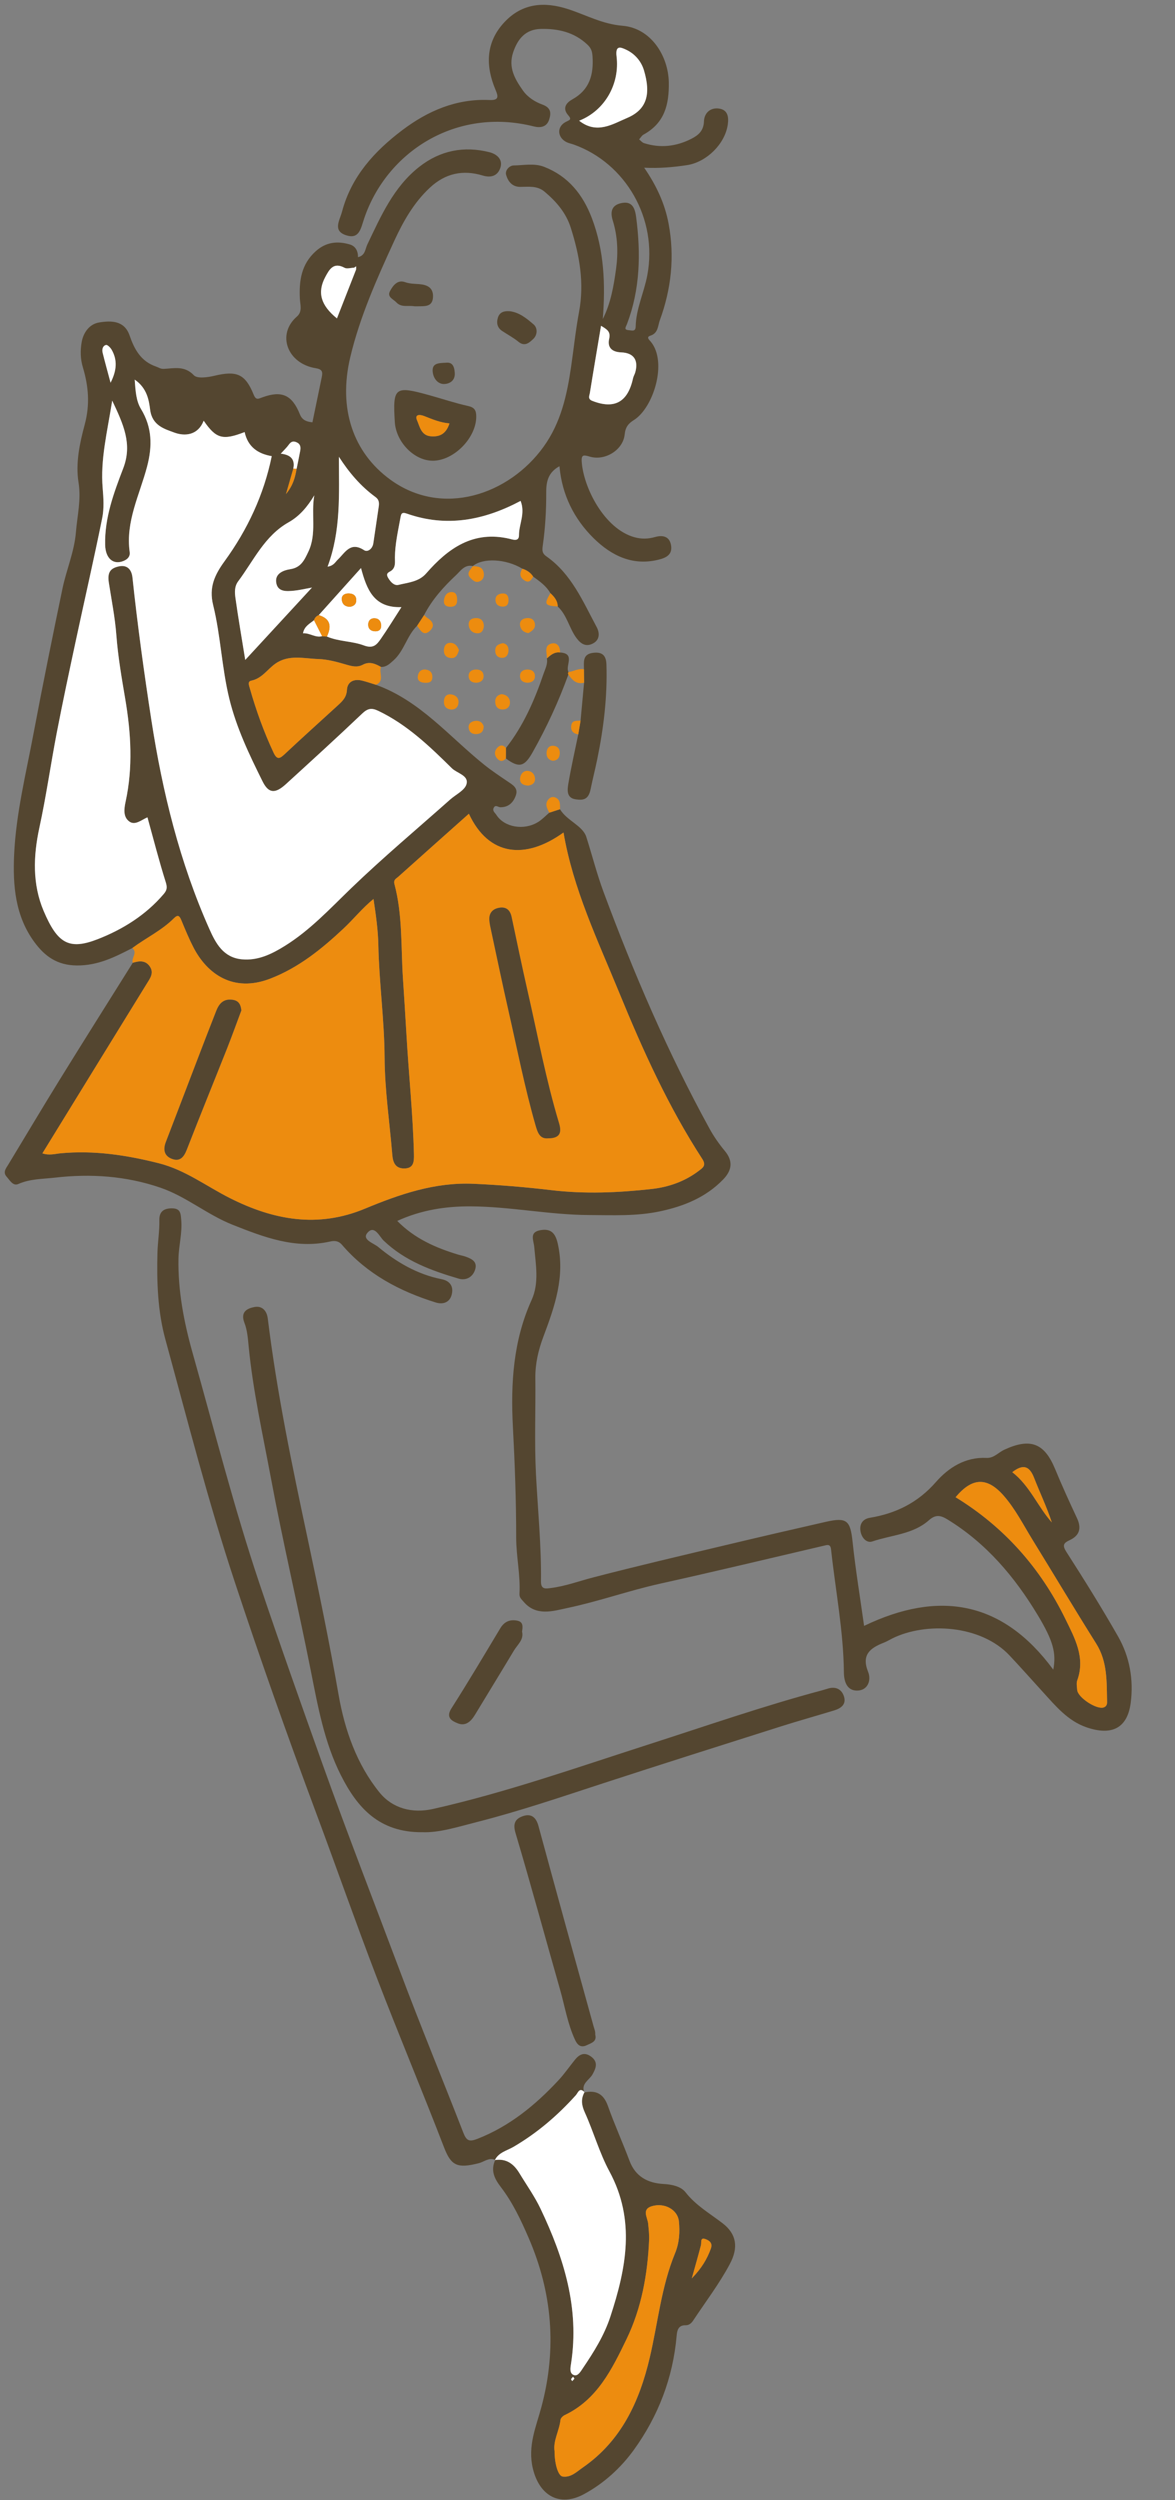 <svg width="119" height="253" viewBox="0 0 119 253" fill="none" xmlns="http://www.w3.org/2000/svg">
<rect x="0" y="0" width="119" height="253" fill="#808080" stroke="none"/>
<g clip-path="url(#clip0_2787_5165)">
<path d="M38.075 69.3C42.529 70.897 45.476 74.526 49.011 77.368C49.781 77.988 50.612 78.537 51.432 79.094C51.934 79.434 52.496 79.744 52.249 80.474C52.005 81.201 51.506 81.7 50.675 81.692C50.439 81.692 50.179 81.379 49.995 81.763C49.85 82.071 50.138 82.254 50.264 82.455C51.07 83.728 53.066 84.076 54.503 83.182C54.914 82.927 55.254 82.559 55.627 82.246C55.989 82.128 56.351 82.01 56.713 81.892C57.399 83.047 59.011 83.552 59.376 84.685C59.965 86.526 60.44 88.416 61.117 90.241C64.172 98.471 67.629 106.52 71.86 114.221C72.296 115.016 72.828 115.774 73.407 116.471C74.281 117.521 74.114 118.454 73.24 119.359C71.487 121.17 69.269 122.067 66.859 122.58C64.479 123.088 62.068 122.972 59.661 122.959C55.636 122.94 51.67 122.1 47.651 122.081C45.144 122.07 42.677 122.44 40.231 123.554C42.01 125.359 44.141 126.278 46.403 126.964C46.658 127.041 46.927 127.085 47.176 127.175C47.804 127.403 48.394 127.694 48.103 128.531C47.834 129.302 47.138 129.595 46.469 129.4C43.705 128.588 41.015 127.612 38.857 125.549C38.424 125.134 37.919 123.908 37.201 124.772C36.633 125.453 37.84 125.806 38.292 126.18C40.181 127.743 42.276 128.967 44.725 129.452C45.654 129.636 45.953 130.273 45.737 131.052C45.534 131.787 44.884 132.042 44.133 131.809C40.475 130.673 37.179 128.931 34.642 125.979C34.269 125.546 33.864 125.543 33.419 125.642C29.899 126.426 26.732 125.2 23.562 123.946C20.995 122.931 18.854 121.082 16.238 120.188C12.766 119 9.177 118.756 5.549 119.176C4.312 119.318 3.051 119.288 1.858 119.817C1.315 120.059 0.995 119.439 0.671 119.08C0.271 118.63 0.597 118.248 0.836 117.859C2.571 114.997 4.28 112.119 6.04 109.272C8.489 105.313 10.973 101.379 13.444 97.437C14.088 97.236 14.727 97.159 15.171 97.802C15.629 98.463 15.201 99.009 14.864 99.555C13.282 102.12 11.7 104.685 10.12 107.25C8.187 110.388 6.257 113.532 4.296 116.717C4.995 116.953 5.571 116.767 6.139 116.712C9.52 116.396 12.796 116.89 16.076 117.716C18.755 118.391 20.896 120.042 23.282 121.244C27.7 123.469 32.18 124.298 36.946 122.322C40.464 120.863 44.028 119.623 47.971 119.798C50.598 119.916 53.22 120.13 55.819 120.44C59.236 120.846 62.62 120.701 66.001 120.325C67.712 120.136 69.362 119.562 70.772 118.487C71.161 118.188 71.561 117.957 71.131 117.294C67.692 112.001 65.098 106.276 62.715 100.46C60.544 95.165 58.046 89.974 57.072 84.249C53.225 87.022 49.491 86.66 47.489 82.35C45.092 84.485 42.704 86.608 40.324 88.74C40.115 88.926 39.83 89.02 39.954 89.489C40.774 92.57 40.606 95.76 40.804 98.902C40.924 100.797 41.053 102.704 41.16 104.6C41.388 108.671 41.824 112.731 41.922 116.813C41.939 117.557 41.903 118.248 40.93 118.248C40.055 118.248 39.797 117.653 39.734 116.885C39.463 113.601 38.972 110.317 38.953 107.033C38.931 103.209 38.394 99.428 38.319 95.612C38.289 94.125 38.075 92.611 37.829 90.976C36.688 91.906 35.81 93.011 34.793 93.966C32.591 96.032 30.266 97.919 27.384 99.033C23.589 100.501 20.959 98.52 19.597 95.884C19.136 94.995 18.752 94.062 18.371 93.135C18.187 92.693 18.028 92.515 17.617 92.926C16.383 94.164 14.793 94.91 13.408 95.939C11.636 96.847 9.928 97.719 7.784 97.703C5.79 97.689 4.54 96.77 3.495 95.354C1.535 92.699 1.285 89.607 1.433 86.449C1.628 82.298 2.637 78.274 3.399 74.216C4.321 69.325 5.313 64.447 6.325 59.575C6.723 57.66 7.526 55.846 7.688 53.863C7.825 52.186 8.234 50.568 7.954 48.828C7.636 46.87 8.077 44.831 8.579 42.968C9.13 40.925 8.96 39.067 8.393 37.174C8.132 36.305 8.129 35.457 8.269 34.637C8.434 33.674 9.04 32.793 10.046 32.631C11.264 32.434 12.599 32.428 13.123 33.945C13.614 35.369 14.277 36.579 15.824 37.103C16.087 37.191 16.238 37.344 16.602 37.328C17.631 37.281 18.697 36.982 19.635 37.978C19.975 38.34 21.047 38.187 21.724 38.025C23.97 37.49 24.837 37.838 25.689 39.934C25.928 40.524 26.148 40.365 26.594 40.203C28.555 39.49 29.591 39.981 30.376 41.937C30.62 42.549 31.102 42.683 31.642 42.738C31.961 41.194 32.279 39.671 32.591 38.145C32.696 37.635 32.641 37.366 31.966 37.259C29.125 36.804 27.974 33.855 30.071 32.033C30.653 31.528 30.4 30.837 30.37 30.228C30.28 28.412 30.51 26.744 31.974 25.427C33.019 24.486 34.176 24.371 35.427 24.738C35.991 24.903 36.268 25.389 36.255 26.025C36.998 25.86 36.984 25.199 37.198 24.752C38.577 21.872 39.858 18.922 42.468 16.878C44.585 15.221 47.001 14.747 49.587 15.408C50.272 15.584 50.982 16.113 50.664 17.013C50.382 17.808 49.713 18.014 48.887 17.762C46.886 17.158 45.111 17.534 43.551 18.98C41.903 20.505 40.823 22.434 39.915 24.406C38.171 28.201 36.46 32.022 35.481 36.115C34.223 41.386 35.786 45.797 39.501 48.518C44.78 52.387 51.55 50.074 55.051 45.21C56.815 42.76 57.421 39.981 57.84 37.106C58.112 35.254 58.301 33.388 58.646 31.553C59.195 28.62 58.687 25.819 57.804 23.043C57.325 21.534 56.343 20.401 55.158 19.402C54.413 18.771 53.538 18.909 52.68 18.911C51.865 18.911 51.446 18.349 51.259 17.701C51.119 17.216 51.627 16.747 52.013 16.744C53.042 16.733 54.089 16.489 55.109 16.884C57.56 17.833 59.038 19.701 59.938 22.066C61.196 25.364 61.323 28.793 61.048 32.288C61.86 30.683 62.159 28.928 62.395 27.188C62.617 25.564 62.554 23.893 62.06 22.321C61.723 21.246 62.096 20.686 63.039 20.533C64.054 20.365 64.317 21.12 64.429 21.984C64.906 25.655 64.835 29.276 63.502 32.785C63.379 33.111 63.132 33.377 63.703 33.416C63.988 33.435 64.369 33.597 64.38 33.043C64.416 31.24 65.227 29.611 65.556 27.858C66.639 22.096 63.335 16.508 58.131 14.637C57.873 14.544 57.596 14.497 57.358 14.374C56.447 13.907 56.373 12.837 57.275 12.352C57.676 12.138 57.947 12.119 57.55 11.666C56.908 10.939 57.368 10.385 57.964 10.056C59.721 9.084 60.13 7.548 60.009 5.713C59.979 5.233 59.889 4.895 59.507 4.533C58.158 3.249 56.513 2.884 54.755 2.928C53.247 2.969 52.438 3.907 51.972 5.293C51.457 6.829 52.145 8.003 52.957 9.156C53.439 9.842 54.179 10.308 54.925 10.579C55.803 10.9 55.836 11.425 55.614 12.11C55.364 12.887 54.69 12.953 54.059 12.793C46.167 10.807 39.139 15.386 36.874 22.135C36.537 23.144 36.378 24.256 35.029 23.8C33.677 23.342 34.404 22.31 34.64 21.416C35.588 17.852 37.919 15.304 40.746 13.169C43.335 11.216 46.23 9.97 49.565 10.121C50.544 10.165 50.478 9.778 50.179 9.073C49.148 6.634 49.205 4.259 51.078 2.253C52.88 0.322 55.109 0.127 57.574 0.936C59.376 1.526 61.013 2.44 63.047 2.607C65.948 2.849 67.684 5.68 67.734 8.324C67.775 10.618 67.292 12.456 65.178 13.619C64.994 13.721 64.876 13.94 64.728 14.105C64.89 14.234 65.033 14.423 65.219 14.483C66.878 15.016 68.49 14.826 70.023 14.044C70.722 13.688 71.263 13.241 71.295 12.28C71.323 11.441 71.942 10.846 72.85 10.991C73.703 11.128 73.813 11.831 73.711 12.579C73.44 14.569 71.55 16.412 69.576 16.711C68.186 16.922 66.798 17.046 65.241 16.972C66.461 18.747 67.322 20.566 67.709 22.61C68.345 25.978 67.986 29.243 66.82 32.425C66.626 32.958 66.664 33.718 65.874 33.967C65.403 34.115 65.767 34.406 65.907 34.576C67.627 36.648 66.171 41.27 64.207 42.502C63.653 42.85 63.341 43.202 63.264 43.967C63.108 45.539 61.279 46.664 59.735 46.211C59.134 46.036 58.871 45.978 58.912 46.689C59.071 49.311 61.194 53.517 64.251 54.365C64.989 54.568 65.636 54.543 66.354 54.343C67.067 54.142 67.783 54.241 67.953 55.136C68.106 55.926 67.722 56.351 66.905 56.581C64.158 57.358 61.929 56.247 60.113 54.458C58.145 52.518 56.911 50.066 56.661 47.18C55.575 47.778 55.315 48.642 55.32 49.789C55.328 51.599 55.227 53.424 54.969 55.212C54.887 55.783 54.942 56.025 55.342 56.307C57.879 58.087 59.033 60.864 60.426 63.454C60.719 64 60.793 64.738 60.042 65.124C59.354 65.478 58.849 65.185 58.405 64.598C57.645 63.591 57.437 62.258 56.48 61.374C56.475 60.79 56.132 60.392 55.737 60.024C55.323 59.289 54.648 58.825 53.99 58.345C53.727 57.939 53.349 57.695 52.899 57.55C51.24 56.546 48.89 56.428 47.876 57.295L47.889 57.286C47.072 57.089 46.628 57.788 46.206 58.184C44.939 59.369 43.765 60.666 42.956 62.236C42.718 62.6 42.479 62.965 42.241 63.33C41.201 64.334 40.941 65.868 39.836 66.845C39.449 67.188 39.126 67.511 38.585 67.495C38.004 67.16 37.412 66.91 36.748 67.264C36.178 67.569 35.646 67.423 35.056 67.253C34.141 66.984 33.189 66.718 32.243 66.691C30.776 66.644 29.238 66.2 27.869 67.174C27.069 67.742 26.526 68.655 25.454 68.877C25.042 68.963 25.218 69.366 25.306 69.673C25.939 71.895 26.718 74.057 27.697 76.15C28.07 76.946 28.347 76.765 28.854 76.293C30.62 74.636 32.424 73.02 34.209 71.385C34.675 70.96 35.095 70.57 35.136 69.813C35.182 68.995 35.83 68.68 36.636 68.867C37.121 68.982 37.593 69.152 38.073 69.297L38.075 69.3ZM31.799 62.768C31.371 63.119 30.823 63.369 30.688 64.087C31.385 64.038 31.933 64.562 32.619 64.384C32.781 64.395 32.945 64.406 33.107 64.417C34.308 64.935 35.668 64.869 36.847 65.314C37.82 65.681 38.166 65.223 38.563 64.655C39.26 63.662 39.891 62.622 40.656 61.44C37.87 61.539 37.143 59.665 36.562 57.484C35.065 59.152 33.672 60.702 32.279 62.252C32.029 62.34 31.878 62.524 31.796 62.768H31.799ZM29.704 47.435C29.485 48.192 29.268 48.949 28.964 49.997C29.723 49.081 29.89 48.266 30.041 47.446C30.162 46.84 30.291 46.233 30.406 45.624C30.477 45.245 30.436 44.922 30.006 44.743C29.63 44.587 29.432 44.743 29.227 45.032C29.027 45.309 28.769 45.547 28.437 45.909C29.449 46.019 29.907 46.494 29.704 47.435ZM35.846 27.095C35.528 27.103 35.144 27.235 34.903 27.103C33.792 26.502 33.37 27.246 32.953 28.025C32.114 29.6 32.487 30.895 34.13 32.225C34.774 30.576 35.424 28.919 36.071 27.262C36.071 27.158 36.071 27.054 36.071 26.952C35.997 26.999 35.92 27.048 35.846 27.095ZM14.938 82.718C14.299 82.998 13.677 83.569 13.092 83.143C12.465 82.685 12.558 81.889 12.72 81.141C13.471 77.687 13.276 74.235 12.69 70.779C12.325 68.625 11.949 66.463 11.785 64.29C11.648 62.493 11.296 60.735 11.022 58.971C10.858 57.909 11.198 57.506 12.04 57.325C12.884 57.144 13.328 57.649 13.416 58.452C13.929 63.275 14.59 68.082 15.33 72.875C16.454 80.156 18.198 87.269 21.206 94.024C21.856 95.483 22.621 96.91 24.488 97.088C26.117 97.245 27.508 96.561 28.832 95.741C31.393 94.155 33.417 91.963 35.569 89.889C38.797 86.778 42.241 83.895 45.594 80.916C46.167 80.405 47.064 79.991 47.242 79.371C47.5 78.477 46.285 78.271 45.761 77.755C43.513 75.536 41.223 73.335 38.309 71.945C37.623 71.618 37.225 71.7 36.669 72.233C34.132 74.647 31.541 77.004 28.953 79.366C27.864 80.359 27.198 80.307 26.592 79.088C25.251 76.392 23.951 73.689 23.224 70.721C22.457 67.585 22.352 64.348 21.585 61.234C21.143 59.44 21.744 58.178 22.75 56.793C25.064 53.605 26.721 50.079 27.521 46.17C26.148 45.942 25.1 45.248 24.776 43.734C22.558 44.595 21.892 44.417 20.628 42.584C20.06 44.049 18.747 44.189 17.655 43.786C16.663 43.418 15.412 43.081 15.207 41.481C15.083 40.521 14.899 39.289 13.641 38.425C13.729 39.638 13.794 40.593 14.28 41.397C15.415 43.262 15.443 45.144 14.897 47.224C14.151 50.066 12.7 52.782 13.134 55.874C13.194 56.312 12.947 56.603 12.489 56.787C11.475 57.19 10.682 56.535 10.649 55.147C10.584 52.409 11.53 49.876 12.481 47.396C13.424 44.941 12.5 42.958 11.365 40.551C10.861 43.734 10.15 46.516 10.4 49.424C10.485 50.42 10.551 51.465 10.353 52.433C9.514 56.59 8.56 60.727 7.671 64.875C7.011 67.961 6.35 71.047 5.752 74.148C5.135 77.346 4.68 80.581 3.989 83.766C3.364 86.647 3.276 89.508 4.425 92.205C5.807 95.448 6.959 96.194 9.884 95.055C12.396 94.079 14.757 92.619 16.572 90.49C16.893 90.114 16.962 89.84 16.792 89.305C16.109 87.146 15.549 84.946 14.935 82.729L14.938 82.718ZM31.832 50.134C31.154 51.265 30.346 52.23 29.238 52.856C26.797 54.23 25.698 56.727 24.127 58.828C23.732 59.355 23.773 59.967 23.852 60.532C24.132 62.546 24.483 64.548 24.842 66.784C27.107 64.329 29.262 61.994 31.601 59.462C30.809 59.602 30.304 59.725 29.794 59.778C29.018 59.852 28.089 59.934 27.971 58.902C27.872 58.033 28.711 57.706 29.413 57.599C30.496 57.432 30.836 56.669 31.237 55.824C32.1 54.008 31.492 52.038 31.834 50.137L31.832 50.134ZM52.726 50.688C49.008 52.661 45.213 53.383 41.21 51.975C40.656 51.78 40.626 52.016 40.549 52.441C40.31 53.758 40.009 55.067 39.998 56.414C39.995 56.861 40.088 57.344 39.696 57.701C39.463 57.912 38.991 57.939 39.32 58.491C39.581 58.927 39.943 59.286 40.359 59.185C41.341 58.944 42.419 58.88 43.165 58.024C45.397 55.465 47.941 53.665 51.608 54.521C51.898 54.59 52.564 54.858 52.562 54.17C52.556 53.04 53.228 51.967 52.726 50.686V50.688ZM33.178 57.347C33.806 57.251 33.957 56.878 34.209 56.639C34.958 55.928 35.487 54.768 36.883 55.681C37.234 55.909 37.733 55.544 37.815 54.974C37.988 53.739 38.185 52.51 38.361 51.276C38.413 50.913 38.404 50.573 38.042 50.31C36.54 49.215 35.355 47.827 34.327 46.228C34.33 49.964 34.557 53.679 33.181 57.349L33.178 57.347ZM58.657 12.215C60.445 13.622 62.035 12.566 63.514 11.938C65.543 11.076 65.929 9.501 65.227 7.134C64.95 6.198 64.298 5.433 63.398 5.021C62.869 4.777 62.307 4.541 62.45 5.721C62.781 8.475 61.287 11.18 58.66 12.215H58.657ZM60.873 32.969C60.483 35.295 60.097 37.534 59.74 39.778C59.699 40.041 59.507 40.376 59.979 40.562C62.227 41.446 63.587 40.705 64.114 38.28C64.161 38.069 64.287 37.874 64.344 37.663C64.673 36.447 64.194 35.707 62.913 35.66C61.94 35.624 61.504 35.13 61.696 34.294C61.863 33.567 61.504 33.344 60.873 32.971V32.969ZM11.2 38.73C11.839 37.468 11.894 36.423 11.31 35.397C11.187 35.183 10.885 34.875 10.737 34.911C10.4 34.991 10.315 35.366 10.394 35.693C10.63 36.65 10.896 37.6 11.198 38.73H11.2Z" fill="#544630"/>
<path d="M13.405 95.936C14.79 94.908 16.38 94.159 17.614 92.924C18.026 92.513 18.185 92.691 18.368 93.133C18.752 94.06 19.136 94.99 19.594 95.882C20.957 98.515 23.587 100.499 27.382 99.031C30.264 97.914 32.586 96.027 34.791 93.964C35.811 93.009 36.688 91.903 37.826 90.974C38.073 92.609 38.287 94.126 38.317 95.61C38.391 99.426 38.928 103.206 38.95 107.031C38.969 110.317 39.463 113.599 39.732 116.882C39.795 117.653 40.053 118.246 40.927 118.246C41.904 118.246 41.939 117.555 41.92 116.811C41.821 112.729 41.388 108.669 41.158 104.597C41.051 102.702 40.922 100.792 40.801 98.899C40.604 95.758 40.771 92.57 39.951 89.487C39.825 89.017 40.113 88.924 40.321 88.738C42.701 86.606 45.09 84.483 47.486 82.348C49.488 86.658 53.225 87.02 57.07 84.247C58.043 89.972 60.541 95.16 62.713 100.458C65.099 106.276 67.69 112.002 71.128 117.291C71.559 117.955 71.161 118.186 70.769 118.485C69.36 119.56 67.709 120.133 65.998 120.323C62.617 120.699 59.233 120.844 55.817 120.438C53.22 120.128 50.599 119.914 47.969 119.796C44.029 119.62 40.464 120.858 36.943 122.32C32.18 124.298 27.697 123.469 23.279 121.242C20.894 120.04 18.752 118.389 16.073 117.714C12.794 116.888 9.517 116.391 6.136 116.71C5.566 116.762 4.99 116.951 4.293 116.715C6.254 113.527 8.184 110.386 10.118 107.248C11.697 104.682 13.279 102.117 14.861 99.552C15.199 99.006 15.626 98.46 15.168 97.799C14.724 97.154 14.085 97.231 13.441 97.434C13.274 96.941 13.97 96.422 13.4 95.939L13.405 95.936ZM55.54 115.193C56.798 115.179 56.881 114.531 56.606 113.626C55.288 109.245 54.448 104.748 53.431 100.293C52.861 97.796 52.345 95.286 51.81 92.784C51.663 92.09 51.259 91.736 50.544 91.865C49.864 91.989 49.51 92.425 49.562 93.124C49.59 93.487 49.672 93.846 49.748 94.203C50.333 96.924 50.9 99.648 51.517 102.361C52.392 106.208 53.151 110.081 54.24 113.876C54.454 114.622 54.676 115.283 55.537 115.19L55.54 115.193ZM24.445 102.238C24.368 101.634 24.165 101.259 23.532 101.176C22.621 101.061 22.191 101.574 21.906 102.298C21.231 104.005 20.576 105.719 19.918 107.434C18.878 110.145 17.847 112.858 16.803 115.568C16.512 116.323 16.622 116.968 17.403 117.267C18.209 117.577 18.615 117.116 18.911 116.356C20.25 112.918 21.645 109.503 23.005 106.073C23.515 104.789 23.981 103.486 24.448 102.238H24.445Z" fill="#ED8C0F"/>
<path d="M87.517 164.533C95.072 160.906 101.535 161.981 106.673 168.966C106.989 167.298 106.676 166.066 105.102 163.452C102.766 159.573 99.895 156.182 95.977 153.776C95.278 153.348 94.77 153.227 94.074 153.847C92.464 155.279 90.281 155.331 88.351 155.99C87.761 156.19 87.268 155.616 87.153 154.98C87.021 154.25 87.361 153.718 88.096 153.597C90.748 153.156 92.96 152.066 94.787 149.979C96.064 148.519 97.767 147.433 99.903 147.537C100.66 147.575 101.107 146.988 101.699 146.714C104.34 145.493 105.766 146.02 106.854 148.654C107.545 150.327 108.297 151.976 109.067 153.617C109.544 154.634 109.358 155.383 108.332 155.861C107.721 156.146 107.559 156.365 108.003 157.054C109.81 159.869 111.584 162.711 113.241 165.616C114.412 167.668 114.817 169.978 114.516 172.316C114.184 174.881 112.61 175.687 110.027 174.796C108.146 174.146 106.928 172.661 105.648 171.26C104.515 170.017 103.399 168.758 102.248 167.534C99.303 164.401 93.742 164.138 90.375 165.803C90.09 165.946 89.815 166.116 89.519 166.231C88.151 166.769 87.213 167.435 87.921 169.194C88.266 170.052 87.882 171.087 86.788 171.084C85.817 171.081 85.477 170.247 85.466 169.243C85.425 165.057 84.614 160.944 84.167 156.799C84.104 156.215 83.777 156.341 83.399 156.431C77.89 157.718 72.387 159.038 66.862 160.261C63.689 160.963 60.623 162.064 57.456 162.727C56.02 163.029 54.303 163.603 53.022 162.083C52.825 161.847 52.589 161.682 52.611 161.29C52.718 159.383 52.277 157.507 52.277 155.592C52.277 151.861 52.142 148.127 51.945 144.401C51.712 139.976 51.978 135.663 53.845 131.543C54.616 129.842 54.262 127.993 54.108 126.199C54.051 125.527 53.574 124.701 54.709 124.495C55.732 124.308 56.228 124.72 56.48 125.815C57.251 129.175 56.178 132.215 55.041 135.246C54.525 136.618 54.202 137.984 54.218 139.455C54.254 142.7 54.117 145.951 54.281 149.189C54.468 152.804 54.832 156.412 54.788 160.039C54.777 160.887 55.301 160.766 55.778 160.706C57.245 160.522 58.63 160.009 60.05 159.638C64.523 158.475 69.022 157.427 73.517 156.357C76.884 155.553 80.259 154.774 83.635 154.006C85.779 153.521 86.119 153.872 86.347 156.031C86.648 158.862 87.112 161.677 87.512 164.533H87.517ZM96.78 151.515C101.699 154.527 105.379 158.684 107.899 163.836C108.84 165.759 109.945 167.734 109.097 170.055C108.996 170.335 109.073 170.689 109.092 171.007C109.139 171.784 111.102 173.059 111.798 172.782C112.059 172.678 112.127 172.467 112.122 172.242C112.075 170.212 112.18 168.176 111.017 166.327C108.831 162.851 106.728 159.326 104.573 155.83C103.641 154.319 102.835 152.714 101.656 151.367C99.975 149.449 98.461 149.501 96.78 151.515ZM102.519 148.98C104.307 150.368 105.094 152.459 106.525 154.064C106.01 152.503 105.311 151.043 104.724 149.543C104.252 148.338 103.608 148.141 102.519 148.983V148.98Z" fill="#544630"/>
<path d="M59.182 211.75C60.385 211.498 61.137 211.901 61.567 213.119C62.231 214.99 63.056 216.803 63.753 218.663C64.361 220.293 65.639 220.93 67.21 221.015C68.085 221.061 68.971 221.27 69.426 221.851C70.468 223.187 71.894 223.999 73.18 224.987C74.6 226.079 74.811 227.44 73.906 229.13C72.843 231.119 71.458 232.938 70.207 234.825C70.026 235.099 69.788 235.319 69.431 235.311C68.672 235.291 68.573 235.87 68.527 236.389C68.154 240.636 66.67 244.493 64.202 247.911C62.886 249.736 61.175 251.297 59.163 252.391C56.662 253.752 54.619 252.542 53.966 249.812C53.418 247.524 54.298 245.585 54.838 243.56C56.407 237.686 55.943 232.018 53.53 226.447C52.749 224.644 51.913 222.88 50.731 221.336C50.04 220.436 49.683 219.637 50.155 218.576L50.125 218.592C51.29 218.406 52.044 218.99 52.609 219.923C53.333 221.119 54.156 222.271 54.753 223.528C57.106 228.468 58.702 233.571 57.841 239.16C57.781 239.557 57.632 240.191 58.14 240.356C58.535 240.485 58.812 239.98 59.042 239.64C60.147 238.007 61.189 236.339 61.811 234.452C63.424 229.541 64.386 224.672 61.724 219.744C60.703 217.857 60.119 215.736 59.228 213.769C58.894 213.028 58.82 212.414 59.198 211.723L59.184 211.747L59.182 211.75ZM56.168 248.062C56.168 249.338 56.527 250.559 56.991 250.624C57.827 250.742 58.414 250.133 59.036 249.703C62.933 247.003 64.762 243.033 65.806 238.594C66.637 235.061 66.975 231.407 68.376 228.013C68.806 226.971 68.872 225.876 68.76 224.787C68.639 223.629 67.315 222.869 66.009 223.267C64.965 223.585 65.59 224.411 65.65 225.05C65.7 225.593 65.768 226.139 65.743 226.68C65.59 230.169 64.973 233.593 63.451 236.732C61.989 239.744 60.495 242.839 57.194 244.405C57.013 244.49 56.788 244.707 56.769 244.882C56.648 245.996 55.995 247.014 56.171 248.065L56.168 248.062ZM70.062 230.57C71.066 229.536 71.611 228.603 71.995 227.549C72.193 227.001 71.855 226.757 71.502 226.614C70.874 226.359 71.069 226.907 70.989 227.212C70.723 228.235 70.43 229.25 70.062 230.57ZM58.178 240.715C58.123 240.638 58.082 240.581 58.041 240.52C57.972 240.6 57.879 240.669 57.843 240.762C57.827 240.808 57.915 240.893 57.953 240.962C58.027 240.88 58.101 240.797 58.178 240.712V240.715Z" fill="#544630"/>
<path d="M50.151 218.576C49.529 218.296 49.044 218.768 48.509 218.905C46.299 219.473 45.685 219.16 44.966 217.297C42.751 211.55 40.362 205.868 38.155 200.118C36.016 194.538 34.042 188.895 31.952 183.295C29.084 175.603 26.348 167.869 23.77 160.072C21.094 151.982 18.991 143.735 16.745 135.529C15.972 132.709 15.868 129.727 15.947 126.759C15.977 125.656 16.164 124.569 16.139 123.464C16.12 122.63 16.57 122.273 17.425 122.281C18.294 122.29 18.297 122.803 18.355 123.447C18.473 124.772 18.1 126.054 18.075 127.359C18.015 130.605 18.626 133.79 19.495 136.876C21.697 144.673 23.685 152.53 26.268 160.22C28.328 166.349 30.488 172.44 32.665 178.527C35.183 185.57 37.9 192.535 40.53 199.536C42.581 204.999 44.81 210.387 46.924 215.824C47.245 216.653 47.525 216.771 48.377 216.436C51.618 215.163 54.21 213.037 56.543 210.538C57.155 209.885 57.665 209.138 58.23 208.442C58.685 207.879 59.203 207.63 59.875 208.132C60.615 208.686 60.349 209.311 60.006 209.926C59.677 210.513 58.816 210.85 59.178 211.75L59.195 211.726C58.685 211.191 58.534 211.794 58.32 212.03C56.469 214.088 54.399 215.86 51.991 217.264C51.355 217.638 50.5 217.813 50.121 218.592L50.151 218.576Z" fill="#544630"/>
<path d="M42.754 185.416C38.389 185.444 36.178 182.925 34.528 179.658C32.847 176.333 32.2 172.711 31.481 169.095C30.187 162.572 28.654 156.097 27.434 149.559C26.609 145.14 25.619 140.737 25.183 136.246C25.106 135.445 25.043 134.605 24.755 133.867C24.316 132.745 25.051 132.399 25.781 132.265C26.513 132.13 27.02 132.602 27.122 133.442C28.04 140.934 29.581 148.314 31.155 155.691C32.277 160.953 33.365 166.226 34.295 171.532C34.917 175.082 36.126 178.536 38.427 181.383C39.749 183.018 41.756 183.534 43.856 183.062C51.238 181.402 58.367 178.887 65.554 176.577C71.43 174.689 77.263 172.656 83.235 171.062C83.452 171.005 83.665 170.931 83.882 170.87C84.686 170.643 85.269 170.975 85.486 171.718C85.711 172.492 85.157 172.884 84.493 173.087C82.709 173.63 80.91 174.132 79.13 174.695C73.092 176.61 67.049 178.519 61.027 180.483C56.791 181.866 52.571 183.301 48.252 184.398C46.349 184.881 44.449 185.49 42.746 185.413L42.754 185.416Z" fill="#544630"/>
<path d="M38.075 69.3C37.598 69.154 37.124 68.984 36.638 68.869C35.832 68.68 35.182 68.995 35.139 69.816C35.097 70.573 34.678 70.96 34.212 71.388C32.424 73.023 30.622 74.639 28.857 76.296C28.352 76.77 28.072 76.951 27.699 76.153C26.72 74.057 25.939 71.895 25.308 69.676C25.221 69.368 25.048 68.965 25.456 68.88C26.529 68.661 27.071 67.747 27.872 67.176C29.24 66.203 30.779 66.65 32.246 66.694C33.189 66.724 34.14 66.99 35.059 67.256C35.648 67.429 36.181 67.572 36.751 67.267C37.414 66.913 38.009 67.163 38.588 67.497C38.339 68.076 38.994 68.913 38.075 69.3Z" fill="#ED8C0F"/>
<path d="M60.283 205.898C60.472 206.598 59.902 206.746 59.406 206.979C58.764 207.278 58.443 206.872 58.232 206.414C57.483 204.801 57.207 203.039 56.721 201.344C55.213 196.06 53.776 190.754 52.208 185.49C51.923 184.532 52.186 184.069 52.934 183.797C53.771 183.495 54.289 183.882 54.53 184.774C56.373 191.544 58.238 198.31 60.119 205.07C60.19 205.33 60.311 205.569 60.283 205.901V205.898Z" fill="#544630"/>
<path d="M43.814 46.623C41.947 46.62 40.104 44.733 39.984 42.7C39.773 39.186 39.975 39.024 43.444 39.984C44.763 40.349 46.066 40.788 47.398 41.084C48.034 41.224 48.221 41.509 48.232 42.094C48.281 44.264 45.986 46.631 43.814 46.626V46.623ZM45.523 42.848C44.571 42.774 43.768 42.417 42.953 42.102C42.49 41.921 41.972 41.935 42.232 42.527C42.512 43.161 42.638 44.077 43.65 44.154C44.593 44.228 45.194 43.85 45.52 42.848H45.523Z" fill="#544630"/>
<path d="M59.14 67.734C59.145 67.017 58.97 66.211 60.044 66.068C60.955 65.948 61.388 66.288 61.418 67.248C61.522 70.496 61.133 73.701 60.48 76.866C60.275 77.865 60.014 78.88 59.814 79.868C59.595 80.951 59.041 80.993 58.309 80.891C57.352 80.757 57.456 79.931 57.56 79.303C57.843 77.632 58.224 75.978 58.564 74.315C58.643 73.849 58.72 73.382 58.8 72.913C58.917 71.638 59.035 70.362 59.153 69.086C59.148 68.633 59.142 68.181 59.137 67.731L59.14 67.734Z" fill="#544630"/>
<path d="M56.716 66.03C58.314 66.123 57.22 67.382 57.574 68.013C57.522 68.093 57.519 68.175 57.563 68.26C56.576 70.99 55.361 73.613 53.933 76.145C53.121 77.583 52.575 77.755 51.234 76.754C51.234 76.403 51.234 76.052 51.237 75.703C53.006 73.451 54.136 70.869 55.049 68.184C55.216 67.69 55.493 67.196 55.386 66.631C55.767 66.291 56.148 65.953 56.716 66.033V66.03Z" fill="#544630"/>
<path d="M52.874 165.122C53.069 165.94 52.411 166.428 52.049 167.032C50.744 169.207 49.417 171.366 48.103 173.536C47.697 174.206 47.149 174.724 46.348 174.392C45.767 174.154 45.12 173.824 45.723 172.878C47.423 170.211 49.038 167.49 50.667 164.779C51.076 164.099 51.649 163.86 52.389 164.008C53.017 164.135 52.943 164.629 52.872 165.12L52.874 165.122Z" fill="#544630"/>
<path d="M51.613 31.493C52.597 31.608 53.343 32.231 54.042 32.831C54.47 33.199 54.429 33.904 54.015 34.294C53.645 34.639 53.17 35.13 52.51 34.59C51.997 34.167 51.394 33.855 50.84 33.482C50.36 33.158 50.267 32.681 50.42 32.165C50.593 31.58 51.056 31.454 51.613 31.495V31.493Z" fill="#544630"/>
<path d="M42.002 30.999C41.339 30.875 40.656 31.153 40.143 30.601C39.828 30.261 39.161 30.066 39.51 29.435C39.817 28.875 40.269 28.286 41.012 28.549C41.506 28.725 41.98 28.716 42.466 28.755C43.283 28.821 43.903 29.12 43.853 30.069C43.801 31.07 43.031 30.98 42.348 30.996C42.211 30.999 42.076 30.996 41.999 30.996L42.002 30.999Z" fill="#544630"/>
<path d="M45.156 36.708C45.751 36.634 46.008 36.977 46.058 37.734C46.113 38.574 45.468 38.845 45.002 38.862C44.36 38.886 43.894 38.324 43.823 37.63C43.735 36.758 44.377 36.741 45.153 36.708H45.156Z" fill="#544630"/>
<path d="M49.005 63.325C48.983 63.756 48.794 64.085 48.372 64.088C47.859 64.088 47.508 63.753 47.47 63.251C47.431 62.746 47.793 62.529 48.265 62.548C48.756 62.568 48.981 62.872 49.005 63.328V63.325Z" fill="#ED8C0F"/>
<path d="M46.483 65.791C46.337 66.279 46.167 66.642 45.655 66.592C45.178 66.548 44.936 66.252 44.955 65.786C44.972 65.322 45.216 65.007 45.707 65.061C46.151 65.111 46.354 65.462 46.483 65.791Z" fill="#ED8C0F"/>
<path d="M47.881 57.297C48.394 57.311 48.901 57.349 48.995 58.002C49.049 58.392 48.915 58.718 48.512 58.856C48.161 58.976 47.922 58.754 47.689 58.535C47.141 58.016 47.654 57.676 47.895 57.289L47.881 57.297Z" fill="#ED8C0F"/>
<path d="M45.69 71.808C45.2 71.756 44.95 71.481 44.958 71.012C44.964 70.551 45.183 70.214 45.685 70.272C46.115 70.321 46.453 70.609 46.439 71.062C46.428 71.49 46.181 71.816 45.69 71.808Z" fill="#ED8C0F"/>
<path d="M50.777 70.249C51.234 70.271 51.572 70.548 51.638 70.949C51.703 71.352 51.495 71.75 50.996 71.794C50.533 71.835 50.215 71.612 50.162 71.132C50.113 70.683 50.294 70.353 50.777 70.249Z" fill="#ED8C0F"/>
<path d="M53.486 79.503C52.989 79.473 52.63 79.281 52.671 78.776C52.707 78.343 53.003 77.975 53.461 78.013C53.894 78.049 54.193 78.4 54.185 78.853C54.177 79.275 53.853 79.459 53.486 79.503Z" fill="#ED8C0F"/>
<path d="M53.524 64.071C53.028 64.002 52.737 63.728 52.671 63.291C52.605 62.861 52.882 62.611 53.288 62.556C53.749 62.493 54.119 62.669 54.177 63.163C54.231 63.643 53.856 63.862 53.521 64.071H53.524Z" fill="#ED8C0F"/>
<path d="M42.243 63.333C42.482 62.968 42.721 62.604 42.959 62.239C43.055 62.329 43.14 62.439 43.252 62.51C43.784 62.842 44.092 63.289 43.573 63.803C42.907 64.458 42.586 63.789 42.243 63.333Z" fill="#ED8C0F"/>
<path d="M53.464 69.094C53.004 69.086 52.663 68.891 52.666 68.397C52.669 67.98 52.973 67.766 53.379 67.755C53.84 67.744 54.183 67.95 54.177 68.444C54.172 68.858 53.876 69.064 53.464 69.091V69.094Z" fill="#ED8C0F"/>
<path d="M48.276 69.092C47.81 69.097 47.472 68.9 47.464 68.411C47.456 67.989 47.758 67.775 48.163 67.755C48.627 67.734 48.97 67.931 48.975 68.428C48.975 68.847 48.687 69.053 48.276 69.092Z" fill="#ED8C0F"/>
<path d="M43.107 67.756C43.584 67.822 43.814 68.101 43.787 68.576C43.757 69.067 43.395 69.111 43.016 69.094C42.619 69.078 42.268 68.916 42.309 68.475C42.347 68.058 42.586 67.715 43.107 67.753V67.756Z" fill="#ED8C0F"/>
<path d="M55.981 76.99C55.506 76.894 55.314 76.573 55.358 76.118C55.397 75.714 55.635 75.434 56.057 75.473C56.545 75.517 56.735 75.873 56.685 76.329C56.644 76.727 56.408 76.973 55.978 76.99H55.981Z" fill="#ED8C0F"/>
<path d="M46.296 60.746C46.294 61.287 45.978 61.438 45.498 61.399C45.109 61.366 44.92 61.144 44.958 60.776C45.008 60.28 45.274 59.882 45.8 59.918C46.236 59.948 46.299 60.365 46.296 60.746Z" fill="#ED8C0F"/>
<path d="M48.983 73.501C48.983 74 48.739 74.236 48.339 74.28C47.889 74.332 47.525 74.156 47.467 73.668C47.415 73.237 47.714 73.01 48.103 72.955C48.561 72.892 48.865 73.108 48.983 73.498V73.501Z" fill="#ED8C0F"/>
<path d="M50.936 65.086C51.374 65.171 51.517 65.484 51.495 65.879C51.471 66.29 51.237 66.592 50.815 66.57C50.319 66.545 50.116 66.183 50.163 65.72C50.206 65.281 50.566 65.165 50.936 65.086Z" fill="#ED8C0F"/>
<path d="M57.56 68.261C57.517 68.176 57.522 68.093 57.572 68.014C58.098 67.937 58.581 67.621 59.14 67.734C59.145 68.187 59.151 68.639 59.156 69.089C58.38 69.281 57.944 68.818 57.56 68.258V68.261Z" fill="#ED8C0F"/>
<path d="M56.719 81.89C56.357 82.007 55.995 82.126 55.633 82.243C55.397 81.802 55.145 81.357 55.55 80.885C55.74 80.666 56 80.589 56.277 80.721C56.79 80.968 56.705 81.448 56.719 81.89Z" fill="#ED8C0F"/>
<path d="M51.501 60.672C51.509 61.075 51.399 61.388 50.919 61.388C50.511 61.388 50.218 61.193 50.182 60.773C50.144 60.345 50.41 60.112 50.815 60.063C51.254 60.011 51.484 60.227 51.501 60.672Z" fill="#ED8C0F"/>
<path d="M51.238 75.701C51.238 76.052 51.238 76.403 51.235 76.751C50.917 77.116 50.59 77.061 50.319 76.721C50.064 76.403 50.064 76.027 50.325 75.717C50.599 75.391 50.928 75.317 51.238 75.701Z" fill="#ED8C0F"/>
<path d="M56.716 66.03C56.148 65.953 55.764 66.288 55.386 66.628C55.408 66.079 55.06 65.333 55.847 65.127C56.403 64.982 56.746 65.413 56.716 66.027V66.03Z" fill="#ED8C0F"/>
<path d="M55.743 60.027C56.138 60.398 56.48 60.793 56.486 61.377C55.156 61.289 55.079 61.149 55.743 60.027Z" fill="#ED8C0F"/>
<path d="M52.905 57.553C53.358 57.698 53.736 57.942 53.996 58.348C53.794 58.741 53.558 59.051 53.072 58.708C52.609 58.381 52.623 57.986 52.905 57.553Z" fill="#ED8C0F"/>
<path d="M58.802 72.918C58.723 73.385 58.646 73.851 58.567 74.32C58.037 74.241 57.777 73.931 57.859 73.404C57.947 72.844 58.427 72.965 58.802 72.921V72.918Z" fill="#ED8C0F"/>
<path d="M14.935 82.718C15.55 84.935 16.109 87.135 16.792 89.294C16.962 89.829 16.893 90.103 16.572 90.479C14.757 92.611 12.396 94.068 9.884 95.044C6.959 96.18 5.807 95.437 4.425 92.194C3.276 89.497 3.364 86.636 3.989 83.755C4.68 80.573 5.135 77.338 5.752 74.137C6.35 71.039 7.011 67.95 7.672 64.864C8.56 60.716 9.511 56.582 10.353 52.422C10.548 51.454 10.485 50.412 10.4 49.413C10.153 46.508 10.861 43.726 11.365 40.541C12.5 42.947 13.424 44.93 12.481 47.386C11.53 49.866 10.584 52.398 10.649 55.136C10.682 56.524 11.475 57.18 12.489 56.776C12.947 56.595 13.194 56.302 13.134 55.863C12.703 52.771 14.151 50.055 14.897 47.213C15.443 45.136 15.412 43.251 14.28 41.386C13.792 40.585 13.729 39.63 13.641 38.415C14.9 39.279 15.083 40.511 15.207 41.471C15.412 43.07 16.663 43.408 17.655 43.775C18.747 44.178 20.06 44.039 20.628 42.574C21.889 44.404 22.555 44.582 24.776 43.723C25.1 45.237 26.148 45.932 27.521 46.159C26.721 50.069 25.064 53.597 22.75 56.782C21.744 58.167 21.143 59.429 21.585 61.223C22.352 64.337 22.457 67.575 23.224 70.71C23.951 73.679 25.251 76.381 26.592 79.078C27.198 80.296 27.864 80.348 28.953 79.355C31.538 76.995 34.132 74.636 36.669 72.222C37.225 71.69 37.623 71.607 38.309 71.934C41.223 73.325 43.513 75.525 45.761 77.744C46.285 78.26 47.5 78.466 47.242 79.36C47.064 79.983 46.167 80.397 45.594 80.905C42.241 83.884 38.797 86.77 35.569 89.879C33.417 91.953 31.393 94.145 28.832 95.73C27.51 96.551 26.117 97.234 24.489 97.077C22.621 96.896 21.856 95.472 21.206 94.013C18.198 87.259 16.454 80.145 15.33 72.864C14.59 68.071 13.929 63.267 13.416 58.442C13.331 57.638 12.887 57.133 12.04 57.314C11.195 57.495 10.858 57.898 11.022 58.96C11.296 60.724 11.648 62.483 11.785 64.28C11.949 66.452 12.325 68.614 12.69 70.768C13.274 74.225 13.471 77.676 12.72 81.13C12.558 81.876 12.465 82.674 13.093 83.132C13.677 83.561 14.299 82.987 14.938 82.707L14.935 82.718Z" fill="white"/>
<path d="M31.829 50.135C31.487 52.036 32.096 54.006 31.232 55.822C30.831 56.667 30.491 57.429 29.408 57.597C28.709 57.704 27.867 58.03 27.966 58.9C28.084 59.931 29.013 59.849 29.789 59.775C30.302 59.726 30.807 59.602 31.596 59.459C29.258 61.994 27.102 64.326 24.837 66.782C24.478 64.546 24.127 62.54 23.847 60.529C23.768 59.964 23.73 59.352 24.122 58.826C25.695 56.724 26.792 54.228 29.233 52.853C30.341 52.231 31.149 51.265 31.827 50.132L31.829 50.135Z" fill="white"/>
<path d="M52.723 50.689C53.225 51.97 52.553 53.043 52.559 54.173C52.562 54.859 51.895 54.59 51.605 54.524C47.939 53.666 45.394 55.468 43.162 58.028C42.416 58.884 41.338 58.947 40.357 59.188C39.943 59.29 39.578 58.93 39.318 58.494C38.989 57.943 39.46 57.915 39.693 57.704C40.085 57.347 39.992 56.867 39.995 56.417C40.006 55.068 40.307 53.762 40.546 52.445C40.623 52.017 40.656 51.784 41.207 51.978C45.21 53.386 49.005 52.664 52.723 50.692V50.689Z" fill="white"/>
<path d="M32.279 62.252C33.672 60.702 35.062 59.152 36.562 57.484C37.143 59.668 37.87 61.539 40.656 61.44C39.891 62.623 39.257 63.663 38.564 64.656C38.166 65.224 37.818 65.679 36.847 65.314C35.668 64.87 34.308 64.933 33.11 64.417C33.587 63.407 33.496 62.615 32.284 62.25L32.279 62.252ZM35.449 61.407C35.693 61.366 36.049 61.248 36.079 60.801C36.112 60.291 35.789 60.06 35.314 60.055C34.9 60.05 34.568 60.25 34.615 60.694C34.653 61.051 34.845 61.394 35.449 61.407ZM38.608 63.311C38.594 62.892 38.391 62.595 37.969 62.568C37.538 62.541 37.278 62.815 37.288 63.237C37.3 63.665 37.587 63.882 38.01 63.888C38.385 63.893 38.605 63.709 38.608 63.309V63.311Z" fill="white"/>
<path d="M33.176 57.347C34.55 53.676 34.325 49.962 34.322 46.225C35.35 47.825 36.535 49.213 38.038 50.307C38.4 50.571 38.408 50.911 38.356 51.273C38.183 52.508 37.985 53.737 37.81 54.971C37.73 55.544 37.229 55.907 36.878 55.679C35.482 54.768 34.953 55.926 34.204 56.636C33.952 56.875 33.801 57.251 33.173 57.344L33.176 57.347Z" fill="white"/>
<path d="M58.655 12.215C61.282 11.18 62.776 8.473 62.444 5.721C62.301 4.541 62.866 4.777 63.393 5.021C64.292 5.436 64.945 6.201 65.222 7.134C65.924 9.504 65.537 11.079 63.508 11.938C62.03 12.563 60.44 13.619 58.652 12.215H58.655Z" fill="white"/>
<path d="M60.87 32.971C61.501 33.347 61.857 33.567 61.693 34.294C61.501 35.131 61.937 35.624 62.91 35.66C64.188 35.707 64.671 36.45 64.342 37.663C64.284 37.874 64.158 38.069 64.111 38.28C63.585 40.705 62.225 41.446 59.976 40.563C59.502 40.376 59.694 40.044 59.738 39.778C60.097 37.534 60.481 35.295 60.87 32.969V32.971Z" fill="white"/>
<path d="M36.068 27.262C35.418 28.919 34.771 30.576 34.124 32.222C32.482 30.892 32.109 29.594 32.948 28.022C33.362 27.246 33.787 26.5 34.897 27.101C35.139 27.232 35.523 27.101 35.841 27.092C35.915 27.147 35.991 27.205 36.065 27.26L36.068 27.262Z" fill="white"/>
<path d="M11.197 38.73C10.896 37.602 10.63 36.65 10.394 35.693C10.314 35.367 10.399 34.991 10.737 34.911C10.885 34.875 11.186 35.183 11.31 35.397C11.894 36.423 11.839 37.468 11.2 38.73H11.197Z" fill="white"/>
<path d="M29.701 47.435C29.904 46.494 29.446 46.022 28.435 45.91C28.766 45.545 29.024 45.309 29.224 45.032C29.433 44.744 29.63 44.59 30.003 44.744C30.433 44.922 30.472 45.246 30.403 45.624C30.291 46.233 30.162 46.84 30.039 47.446C29.926 47.443 29.814 47.438 29.701 47.435Z" fill="white"/>
<path d="M32.279 62.252C33.49 62.617 33.584 63.407 33.104 64.419C32.942 64.408 32.778 64.397 32.616 64.386C32.342 63.849 32.067 63.308 31.796 62.77C31.878 62.526 32.029 62.343 32.279 62.255V62.252Z" fill="#ED8C0F"/>
<path d="M31.796 62.768C32.07 63.306 32.342 63.846 32.616 64.384C31.93 64.562 31.382 64.038 30.686 64.088C30.82 63.369 31.366 63.119 31.796 62.768Z" fill="white"/>
<path d="M29.701 47.435C29.814 47.438 29.926 47.443 30.039 47.446C29.888 48.266 29.718 49.081 28.961 49.997C29.263 48.949 29.482 48.192 29.701 47.435Z" fill="#ED8C0F"/>
<path d="M35.843 27.096C35.918 27.049 35.995 26.999 36.069 26.953C36.069 27.057 36.069 27.162 36.069 27.264C35.995 27.208 35.918 27.151 35.843 27.096Z" fill="white"/>
<path d="M55.537 115.192C54.673 115.283 54.454 114.624 54.24 113.878C53.151 110.081 52.392 106.207 51.517 102.364C50.9 99.651 50.333 96.926 49.749 94.205C49.672 93.848 49.587 93.489 49.562 93.127C49.51 92.427 49.861 91.991 50.544 91.868C51.26 91.739 51.663 92.092 51.811 92.787C52.345 95.291 52.861 97.799 53.431 100.295C54.449 104.751 55.288 109.247 56.606 113.628C56.878 114.534 56.796 115.181 55.54 115.195L55.537 115.192Z" fill="#544630"/>
<path d="M24.445 102.237C23.976 103.486 23.51 104.786 23.003 106.073C21.642 109.502 20.247 112.918 18.909 116.355C18.612 117.115 18.207 117.576 17.401 117.266C16.622 116.967 16.509 116.322 16.8 115.568C17.845 112.86 18.876 110.144 19.915 107.434C20.573 105.719 21.228 104.007 21.903 102.298C22.188 101.576 22.619 101.061 23.529 101.176C24.162 101.255 24.365 101.631 24.442 102.237H24.445Z" fill="#544630"/>
<path d="M96.78 151.515C98.461 149.501 99.975 149.449 101.656 151.367C102.835 152.714 103.641 154.316 104.573 155.831C106.728 159.326 108.832 162.851 111.017 166.327C112.18 168.176 112.075 170.212 112.122 172.242C112.128 172.467 112.059 172.678 111.799 172.782C111.102 173.059 109.139 171.784 109.092 171.007C109.073 170.689 108.996 170.338 109.098 170.055C109.945 167.737 108.84 165.762 107.899 163.836C105.379 158.684 101.7 154.525 96.78 151.515Z" fill="#ED8C0F"/>
<path d="M102.519 148.983C103.605 148.141 104.252 148.338 104.724 149.543C105.31 151.046 106.012 152.506 106.525 154.064C105.094 152.459 104.307 150.369 102.519 148.98V148.983Z" fill="#ED8C0F"/>
<path d="M50.122 218.592C50.5 217.816 51.356 217.637 51.992 217.264C54.399 215.86 56.467 214.087 58.321 212.03C58.535 211.791 58.688 211.19 59.195 211.725C58.817 212.414 58.891 213.031 59.225 213.772C60.117 215.739 60.701 217.857 61.721 219.747C64.383 224.674 63.423 229.547 61.809 234.455C61.189 236.345 60.144 238.01 59.039 239.642C58.809 239.983 58.529 240.487 58.137 240.358C57.63 240.194 57.778 239.56 57.838 239.162C58.699 233.574 57.103 228.468 54.75 223.53C54.153 222.274 53.33 221.121 52.606 219.925C52.041 218.993 51.285 218.411 50.122 218.595V218.592Z" fill="white"/>
<path d="M56.165 248.062C55.992 247.014 56.645 245.996 56.763 244.879C56.782 244.704 57.007 244.49 57.188 244.402C60.489 242.836 61.984 239.744 63.445 236.729C64.967 233.59 65.584 230.166 65.738 226.677C65.762 226.136 65.694 225.588 65.644 225.047C65.584 224.408 64.959 223.582 66.004 223.264C67.309 222.866 68.633 223.626 68.754 224.784C68.866 225.873 68.8 226.968 68.37 228.01C66.969 231.404 66.632 235.058 65.801 238.592C64.756 243.03 62.924 247 59.031 249.7C58.408 250.13 57.821 250.739 56.985 250.621C56.524 250.556 56.162 249.338 56.162 248.059L56.165 248.062Z" fill="#ED8C0F"/>
<path d="M70.062 230.567C70.429 229.248 70.723 228.233 70.989 227.209C71.068 226.905 70.871 226.356 71.501 226.611C71.855 226.754 72.192 227.001 71.995 227.547C71.614 228.603 71.065 229.533 70.062 230.567Z" fill="#ED8C0F"/>
<path d="M58.178 240.715C58.101 240.8 58.027 240.882 57.953 240.965C57.912 240.896 57.824 240.811 57.843 240.764C57.879 240.671 57.972 240.603 58.041 240.523C58.082 240.581 58.123 240.641 58.178 240.718V240.715Z" fill="white"/>
<path d="M45.523 42.848C45.197 43.849 44.596 44.228 43.653 44.154C42.641 44.075 42.515 43.158 42.235 42.527C41.975 41.937 42.493 41.921 42.956 42.102C43.771 42.42 44.571 42.774 45.526 42.848H45.523Z" fill="#ED8C0F"/>
<path d="M35.449 61.405C34.845 61.391 34.653 61.048 34.615 60.692C34.568 60.247 34.9 60.047 35.314 60.052C35.789 60.058 36.112 60.288 36.079 60.799C36.049 61.246 35.695 61.364 35.449 61.405Z" fill="#ED8C0F"/>
<path d="M38.608 63.311C38.608 63.709 38.388 63.89 38.01 63.887C37.587 63.882 37.3 63.665 37.289 63.237C37.278 62.815 37.538 62.538 37.969 62.568C38.391 62.595 38.594 62.894 38.608 63.314V63.311Z" fill="#ED8C0F"/>
</g>
<defs>
<clipPath id="clip0_2787_5165">
<rect width="117.655" height="252.467" fill="white" transform="translate(0.483 0.489)"/>
</clipPath>
</defs>
</svg>

